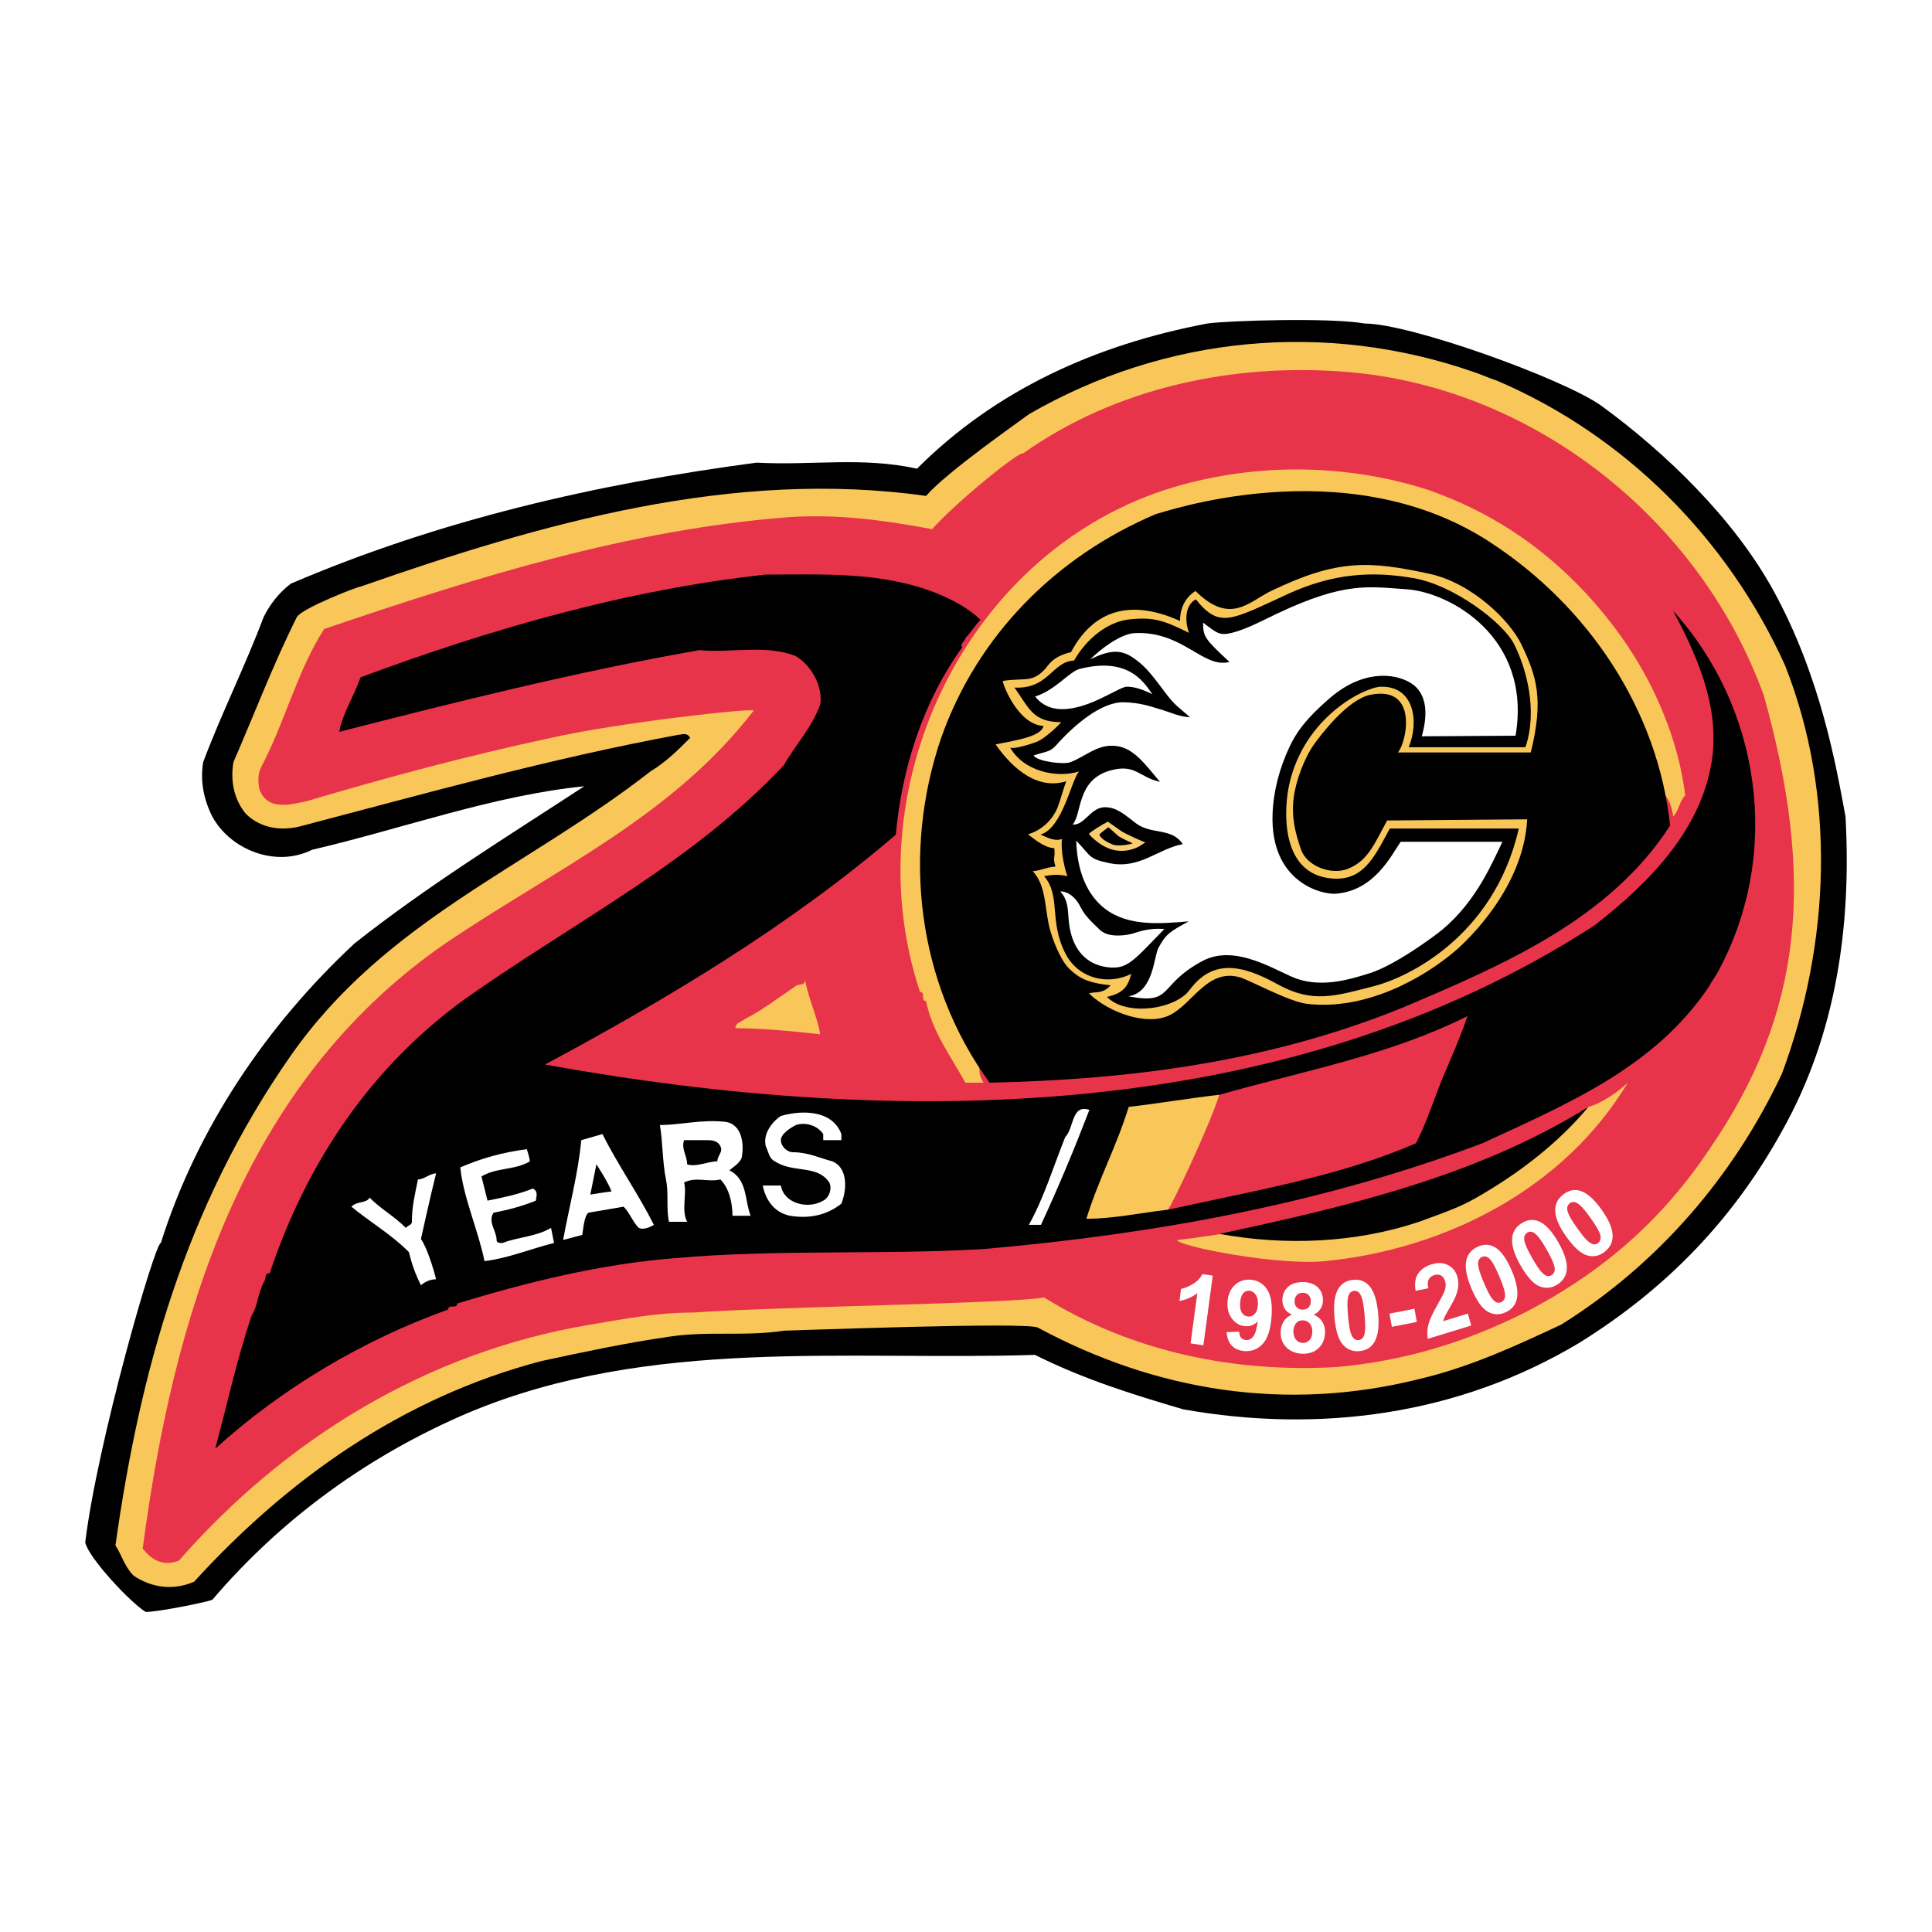 <?xml version="1.0" encoding="utf-8"?>
<!-- Generator: Adobe Illustrator 13.0.0, SVG Export Plug-In . SVG Version: 6.00 Build 14948)  -->
<!DOCTYPE svg PUBLIC "-//W3C//DTD SVG 1.0//EN" "http://www.w3.org/TR/2001/REC-SVG-20010904/DTD/svg10.dtd">
<svg version="1.0" id="Layer_1" xmlns="http://www.w3.org/2000/svg" xmlns:xlink="http://www.w3.org/1999/xlink" x="0px" y="0px"
	 width="192.756px" height="192.756px" viewBox="0 0 192.756 192.756" enable-background="new 0 0 192.756 192.756"
	 xml:space="preserve">
<g>
	<polygon fill-rule="evenodd" clip-rule="evenodd" fill="#FFFFFF" points="0,0 192.756,0 192.756,192.756 0,192.756 0,0 	"/>
	<path fill-rule="evenodd" clip-rule="evenodd" d="M118.043,140.608c-5.13-1.509-9.958-3.018-14.786-5.432
		c-18.709,0.604-38.324-1.811-56.429,5.733c-9.958,4.225-18.709,10.562-25.65,18.71c-0.905,0.301-5.432,1.206-6.639,1.206
		c-1.509-0.905-5.733-5.432-6.035-6.939c1.207-9.959,6.94-29.875,7.544-29.875c3.621-11.467,10.562-21.727,19.312-29.874
		c7.242-5.733,15.088-10.562,22.934-15.691c-9.052,0.905-18.105,4.225-27.158,6.337c-3.622,1.811-8.148,0-9.958-3.319
		c-0.905-1.811-1.207-3.621-0.905-5.432c1.811-4.828,4.225-9.657,6.035-14.484c0.604-1.208,1.509-2.415,2.716-3.319
		c14.786-6.337,30.478-9.958,46.471-12.071c5.432,0.302,10.562-0.604,15.993,0.604c7.846-7.846,17.804-12.372,28.969-14.484
		c2.112-0.302,12.372-0.604,15.691,0c4.526,0,19.614,5.432,23.537,8.147c6.639,4.828,13.35,11.427,17.2,18.408
		c4.828,8.75,6.337,17.804,7.242,22.632c0.604,10.863-0.905,21.727-6.337,31.383c-4.828,8.751-11.467,15.691-20.218,21.123
		C145.503,141.212,131.622,143.022,118.043,140.608L118.043,140.608z"/>
	<path fill-rule="evenodd" clip-rule="evenodd" fill="#F9C759" d="M29.023,105.303c9.456-13.509,23.538-18.709,35.91-28.365
		c1.509-0.905,2.716-2.112,3.923-3.319c-0.302-0.604-0.905-0.302-1.207-0.302C54.673,75.73,42.905,79.05,30.23,82.369
		c-2.112,0.604-4.225,0.302-5.733-1.207c-1.207-1.509-1.509-3.319-1.207-5.13c2.112-4.828,3.923-9.657,6.336-14.484
		c0.604-0.905,6.036-3.018,6.337-3.018c18.106-6.336,37.117-11.769,56.429-9.053c2.112-2.414,9.053-7.242,10.26-8.147
		c13.579-7.846,29.572-9.354,44.358-4.225c0.905,0.302,1.509,0.604,2.414,0.905c12.674,5.432,22.934,15.691,28.667,28.365
		c5.13,12.976,4.526,27.762-0.302,40.738c-4.828,10.26-12.372,19.011-22.028,25.046c-4.526,2.112-9.053,4.225-14.183,5.432
		c-13.277,3.319-26.253,1.208-38.021-5.13c-0.905-0.604-24.745,0.302-25.348,0.302c-3.923,0.604-7.544,0-11.467,0.604
		c-4.225,0.604-8.45,1.509-12.674,2.414c-13.881,3.622-25.348,11.769-34.703,22.029c-2.112,0.904-4.225,0.604-6.035-0.604
		c-0.905-0.905-1.207-2.112-1.811-3.019C13.936,136.987,18.462,120.391,29.023,105.303L29.023,105.303z"/>
	<path fill-rule="evenodd" clip-rule="evenodd" fill="#E7344B" d="M58.897,132.159c-16.346,2.725-30.478,11.467-41.039,23.538
		c-1.509,0.604-2.716,0-3.621-1.207c3.018-22.633,9.656-46.17,30.176-60.353c11.165-7.544,22.632-12.674,30.78-23.236
		c0-0.301-13.579,1.208-20.218,2.716c-8.449,1.81-16.295,3.923-24.442,6.337c-1.509,0.302-3.622,0.905-4.527-0.905
		c-0.302-0.604-0.302-1.811,0-2.414c2.414-4.526,3.621-9.657,6.337-13.881c15.088-5.13,30.478-9.958,46.471-11.165
		c4.828-0.302,9.354,0.301,14.183,1.207c2.414-2.716,8.751-7.846,9.053-7.544c9.354-6.639,21.123-9.053,32.288-8.147
		c18.709,1.509,35.306,14.786,41.643,32.289c5.13,18.407,3.923,31.685-5.432,45.264c-4.828,7.242-10.863,12.372-18.407,16.295
		c-6.035,3.018-12.07,4.828-18.709,5.432c-10.26,0.604-20.52-1.509-29.271-6.94c-3.018,0.604-26.253,0.905-35.004,1.509
		C65.537,130.952,62.519,131.556,58.897,132.159L58.897,132.159z"/>
	<path fill-rule="evenodd" clip-rule="evenodd" d="M93.298,59.133c1.515,0.589,3.319,1.509,4.527,2.716
		c-0.604,0.604-0.906,1.207-1.509,1.811c0,0.302-0.604,0.604-0.302,0.906c-3.923,5.432-6.035,12.07-6.639,18.709
		c-10.562,9.053-22.632,16.295-35.004,22.934c35.004,6.337,73.932,6.035,104.711-13.881c5.432-4.225,10.863-9.656,11.769-16.899
		c0.604-5.129-1.509-9.958-3.923-14.484c8.751,9.657,10.863,24.141,4.526,35.91c-0.302,0.604-0.604,0.905-0.905,1.509
		c-5.432,8.147-14.183,11.769-22.632,15.691c-15.993,6.035-32.59,9.053-49.79,10.562c-10.26,0.604-20.52,0-30.78,0.905
		c-7.544,0.604-14.786,2.414-21.727,4.526c0,0.604-0.905,0-0.905,0.604c-8.449,3.018-16.597,7.846-23.236,13.881
		c1.207-4.526,2.112-8.751,3.621-13.277c0.604-0.905,0.604-2.112,1.207-3.319c0.302-0.302,0-0.905,0.604-0.905
		c3.622-10.863,9.958-20.52,19.614-27.46C57.69,91.724,69.158,85.99,78.21,76.334c1.207-2.112,2.716-3.621,3.621-6.035
		c0.302-1.811-0.905-3.923-2.414-4.828c-3.018-1.207-6.337-0.302-9.656-0.604c-12.071,2.112-24.141,5.13-35.91,8.148
		c0.302-1.811,1.509-3.621,2.112-5.432c12.976-4.828,26.555-8.75,40.436-10.259C82.133,57.323,87.867,57.021,93.298,59.133
		L93.298,59.133z"/>
	<path fill-rule="evenodd" clip-rule="evenodd" fill="#E7344B" d="M143.391,108.924c-0.711,1.896-1.207,3.319-2.112,5.13
		c-7.544,3.319-16.597,4.828-24.744,6.639c1.811-3.621,3.621-7.544,5.13-11.467c8.449-2.414,16.898-3.923,24.744-7.846
		C145.503,104.096,144.296,106.51,143.391,108.924L143.391,108.924z"/>
	<path fill-rule="evenodd" clip-rule="evenodd" fill="#F9C759" d="M132.226,125.822c-4.813,0.481-14.786-1.509-14.786-2.112
		c0.604,0,30.176-3.621,41.039-13.277c1.207-0.302,3.018-1.509,3.923-2.414C156.064,118.58,144.296,124.615,132.226,125.822
		L132.226,125.822z"/>
	<path fill-rule="evenodd" clip-rule="evenodd" fill="#F9C759" d="M166.324,72.109c0.905,2.414,1.509,4.828,1.811,7.242
		c-0.604,0.604-0.604,1.509-1.207,2.113c-1.509-16.295-75.44,16.898-68.801,26.555c-0.604,0-1.208,0-1.811,0
		c-1.509-2.716-3.32-5.13-3.923-8.147c-0.603,0,0-0.905-0.603-0.905c-6.639-19.916,4.224-43.453,24.442-50.092
		c8.449-2.716,17.804-2.716,26.253,0c6.035,2.112,11.165,5.432,15.691,10.259C161.798,63.056,164.514,67.281,166.324,72.109
		L166.324,72.109z"/>
	<path fill-rule="evenodd" clip-rule="evenodd" d="M148.521,54.003c9.999,6.458,16.898,16.898,18.105,28.366
		c-6.035,9.354-16.597,13.881-26.555,18.105c-13.277,5.432-27.158,7.242-41.341,7.544c-7.243-9.958-8.751-22.934-4.829-34.4
		c3.622-10.26,11.467-18.105,21.425-22.331C115.629,51.288,134.036,44.649,148.521,54.003L148.521,54.003z"/>
	<path fill-rule="evenodd" clip-rule="evenodd" d="M147.313,119.485c-1.411,0.807-2.414,1.207-5.733,2.414
		c-6.337,2.112-13.277,2.414-19.916,1.207c12.674-2.716,25.649-5.733,36.814-12.674
		C155.461,114.054,151.538,117.071,147.313,119.485L147.313,119.485z"/>
	<path fill-rule="evenodd" clip-rule="evenodd" fill="#F9C759" d="M79.417,98.362c0.355-0.236,0.905,0,0.905-0.604
		c0.302,1.811,1.207,3.621,1.509,5.432c-2.716-0.302-5.733-0.604-8.449-0.604c0-0.604,0.604-0.604,0.905-0.905
		C76.098,100.776,77.607,99.569,79.417,98.362L79.417,98.362z"/>
	<path fill-rule="evenodd" clip-rule="evenodd" fill="#F9C759" d="M116.534,120.692c-2.716,0.302-5.432,0.905-8.147,0.905
		c1.207-3.923,3.018-7.242,4.225-11.165c2.716-0.302,6.337-0.905,9.053-1.207C120.457,112.847,116.836,120.391,116.534,120.692
		L116.534,120.692z"/>
	<path fill-rule="evenodd" clip-rule="evenodd" fill="#FFFFFF" d="M106.274,113.45c0.905-0.905,0.604-3.319,2.414-2.716
		c-1.509,3.923-3.018,7.544-4.828,11.467c-0.302,0-0.905,0-1.207,0C104.162,119.485,105.067,116.468,106.274,113.45L106.274,113.45z
		"/>
	<path fill-rule="evenodd" clip-rule="evenodd" fill="#F9C759" d="M139.467,75.072c0.873-0.965,2.097-6.735-2.747-5.752
		c-2.27,0.46-4.963,4.024-5.614,4.941c-0.988,1.392-1.813,3.625-2.03,5.298c-0.244,1.881,0.12,3.451,0.717,5.177
		c0.606,1.751,3.097,2.575,4.658,1.956c2.03-0.805,2.628-2.416,3.942-4.833l13.975-0.115c-0.358,6.788-5.916,12.045-7.167,13.116
		c-3.225,2.761-8.958,5.982-14.812,5.292c-1.806-0.213-5.734-2.377-6.688-2.646c-3.267-0.92-4.697,2.681-7.047,3.798
		c-2.218,1.053-5.973-0.23-8.003-2.187c0.597-0.23,1.313,0.115,2.15-0.806c-1.911-0.23-3.004-0.521-4.182-1.726
		c-0.865-0.886-1.635-2.926-1.911-4.027c-0.478-1.91-0.328-4.234-1.672-5.637c0.854-0.069,1.413-0.418,2.27-0.46
		c-0.316-1.062,0.004-0.692-0.119-1.841c-0.907-0.016-1.935-0.846-2.628-1.38c1.553-0.46,2.551-1.621,2.985-2.761
		c0.296-0.773,0.599-1.956,0.837-2.531c-3.345,1.036-5.953-2.097-7.047-3.682c2.389-0.46,4.562-0.836,4.777-1.841
		c-2.509-0.115-4.048-4.063-4.061-4.486c2.149-0.345,2.866,0.229,4.181-1.151c0.39-0.41,0.716-1.265,2.627-1.726
		c2.509-4.717,6.569-5.062,10.869-3.106c0-1.726,0.956-2.646,1.554-2.991c3.464,3.452,5.361,1.042,7.524,0
		c6.689-3.222,9.829-2.997,15.767-1.726c4.3,0.92,8.084,4.708,9.197,7.018c1.553,3.221,2.27,5.522,0.956,10.814H139.467
		L139.467,75.072z"/>
	<path fill-rule="evenodd" clip-rule="evenodd" d="M101.215,68.601c3.404,0.173,3.754-2.606,5.945-2.697
		c1.222-2.135,3.308-3.898,5.611-4.119c2.308-0.221,3.314,0.086,5.855,1.358c-0.48-1.358-0.325-2.832,0.684-3.343
		c2.372,2.944,3.494,2.071,9.138-0.518c4.566-2.094,8.448-2.321,12.602-1.597c4.036,0.704,8.898,4.445,9.974,6.516
		c1.271,2.452,2.418,6.73,1.164,10.354h-11.646c1.075-2.588,0.538-6.126-2.777-6.04c-1.603,0.042-7.631,2.977-9.138,9.75
		c-0.537,2.416-0.896,8.542,3.763,9.319c3.623,0.604,4.748-2.157,6.271-4.918h12.87c-2.509,10.959-11.348,14.928-14.394,15.706
		c-3.883,0.989-6.151,1.782-9.675-0.174c-3.733-2.072-6.539-2.444-8.779,0.575c-1.447,1.951-6.331,2.647-8.241,0.69
		c1.434-0.345,2.061-0.834,2.419-2.301c-2.322,1.179-5.27,0.464-6.54-1.985c-1.702-3.279-0.449-5.779-2.15-7.766
		c0.985-0.172,1.434-0.172,2.329,0c-0.269-0.604-0.716-2.675-0.537-3.71c-0.717,0.259-1.344-0.086-2.15-0.432
		c2.24-0.69,3.046-5.436,3.853-6.299c-2.239,0.69-5.554,0-6.897-2.416c0.175,0.314,2.512-0.448,2.819-0.608
		c0.77-0.4,1.839-1.377,2.286-1.895C103.007,72.052,102.648,70.585,101.215,68.601L101.215,68.601z"/>
	<path fill-rule="evenodd" clip-rule="evenodd" fill="#FFFFFF" d="M141.855,73.461c0.837-2.991,0.022-4.292-0.559-4.89
		c-1.148-1.182-4.796-2.238-8.638,1.093c-2.39,2.071-3.331,3.401-4.023,4.889c-0.982,2.113-1.591,4.372-1.672,6.673
		c-0.238,6.789,4.897,8.054,6.331,7.938c3.83-0.307,5.494-3.796,6.449-5.177h10.152c-0.955,1.957-2.542,5.871-5.972,8.744
		c-0.755,0.633-4.732,3.578-7.286,4.372c-1.823,0.568-4.577,1.438-7.167,0.575c-2.019-0.673-6.13-3.624-9.533-1.783
		c-4.499,2.432-2.808,4.372-7.347,3.509c2.509-0.402,2.521-3.971,2.986-4.832c0.742-1.375,1.113-1.61,3.024-2.646
		c-2.866,0.23-6.026,0.526-8.36-1.266c-1.307-1.002-2.748-2.991-2.867-6.788c1.553,1.61,1.199,1.806,3.306,2.244
		c3.046,0.632,4.838-1.438,7.325-1.898c-1.112-1.676-3.119-0.917-4.658-2.071c-1.075-0.806-1.884-1.611-3.105-1.611
		c-1.434,0-2.031,1.841-3.226,1.726c0.956-1.036,0.358-4.487,3.822-5.408c2.481-0.659,2.805,0.698,4.897,1.15
		c-1.553-1.841-2.628-3.336-4.3-3.567c-1.924-0.265-3.029,1.001-4.659,1.611c-0.656,0.247-3.268-0.063-3.66-0.67
		c1.033-0.365,1.623-0.315,2.204-0.969c1.814-2.042,4.563-4.415,6.831-4.343c1.599,0.051,2.415,0.339,3.942,0.806
		c0.706,0.215,1.573,0.632,2.627,0.69c-1.112-1.035-1.411-1.035-2.606-2.646c-1.367-1.844-1.997-2.579-3.126-3.337
		c-1.243-0.833-2.389-0.69-4.21,0.202c0.975-0.977,2.991-2.547,4.448-2.617c4.778-0.23,6.81,3.566,9.437,2.876
		c-2.484-2.306-2.627-2.531-2.627-3.912c1.394,1.036,1.62,1.315,2.868,1.01c1.445-0.354,3.185-1.291,4.536-1.93
		c6.809-3.221,9.174-2.662,12.9-2.416c4.216,0.278,12.541,4.717,10.869,14.611L141.855,73.461L141.855,73.461z"/>
	<path fill-rule="evenodd" clip-rule="evenodd" fill="#FFFFFF" d="M105.784,88.936c0.781,0.873,0.741,1.713,0.835,2.819
		c0.419,4.89,4.086,4.801,4.655,4.774c1.044-0.049,1.726-0.687,2.44-1.337c0.349-0.317,2.407-2.465,2.456-2.504
		c-1.847-0.128-2.727,0.374-3.413,0.518c-0.764,0.16-2.252,0.326-3.048-0.457c-0.708-0.697-1.436-1.32-1.881-2.214
		C106.978,88.821,105.784,88.936,105.784,88.936L105.784,88.936z"/>
	<path fill-rule="evenodd" clip-rule="evenodd" fill="#FFFFFF" d="M103.275,69.492c2.03-0.633,3.402-2.483,4.432-2.748
		c5.184-1.336,6.617,1.713,7.274,2.518c-1.075-0.518-1.831-0.754-2.568-0.748c-0.367,0.003-1.222,0.521-2.573,1.166
		C106.022,71.506,104.231,70.701,103.275,69.492L103.275,69.492z"/>
	<path fill-rule="evenodd" clip-rule="evenodd" fill="#F9CE72" d="M110.532,81.976c-0.538,0.259-1.689,0.989-1.887,1.208
		c0.186,0.308,0.528,0.56,0.811,0.786c1.927,1.543,3.699,0.73,4.134,0.508c0.243-0.125,0.466-0.326,0.703-0.422
		c-0.341-0.1-2.198-0.965-2.417-1.131L110.532,81.976L110.532,81.976z"/>
	<path fill-rule="evenodd" clip-rule="evenodd" d="M109.681,83.27c0.269-0.302,0.582-0.475,0.896-0.733
		c0.358,0.259,0.83,0.774,1.122,0.952c0.368,0.223,0.901,0.46,1.297,0.645c0.005,0.056-1.388,0.358-1.971,0.13
		C109.814,83.787,109.681,83.27,109.681,83.27L109.681,83.27z"/>
	<path fill-rule="evenodd" clip-rule="evenodd" fill="#FFFFFF" d="M40.49,122.503c0.302-0.302,0.604-0.302,0.604-0.604
		c0-1.509,0.302-2.716,0.604-4.225c0.604,0,1.208-0.604,1.811-0.604c-0.604,2.414-1.509,6.538-1.509,6.538
		c0.604,0.905,1.207,2.816,1.509,4.023c-0.604,0-1.207,0.302-1.509,0.604c-0.604-1.207-0.905-2.112-1.207-3.319
		c-1.811-1.811-3.923-3.018-5.733-4.526c0.604-0.604,1.508-0.302,1.81-0.905C38.076,120.692,39.283,121.296,40.49,122.503
		L40.49,122.503z"/>
	<path fill-rule="evenodd" clip-rule="evenodd" fill="#FFFFFF" d="M48.035,117.373l0.604,2.414c1.509-0.302,3.017-0.604,4.526-1.207
		c0.604,0.302,0.302,0.905,0.302,1.207c-1.509,0.604-2.716,0.905-4.225,1.207c-0.604,0.905,0.302,1.811,0.302,2.716
		c0,0.302,0.301,0.302,0.604,0.302c1.508-0.604,3.319-0.604,4.828-1.509l0.302,1.509c-2.414,0.604-4.526,1.509-6.94,1.811
		c-0.604-3.018-2.112-6.337-2.415-9.354c2.113-0.905,4.225-1.509,6.639-1.811c0,0,0.302,0.905,0.302,1.207
		C51.354,116.77,49.543,116.468,48.035,117.373L48.035,117.373z"/>
	<path fill-rule="evenodd" clip-rule="evenodd" fill="#FFFFFF" d="M58.697,120.994c-0.413,0.343-0.507,1.637-0.604,2.213
		l-1.911,0.503c0.604-3.319,1.508-6.639,1.811-9.958l2.112-0.604c1.509,3.018,3.621,6.035,5.13,9.053c0,0-0.905,0.604-1.509,0.302
		c-0.604-0.604-0.906-1.509-1.509-2.112L58.697,120.994L58.697,120.994z"/>
	<path fill-rule="evenodd" clip-rule="evenodd" fill="#FFFFFF" d="M66.442,117.675c-0.36-1.8-0.302-3.621-0.604-5.432
		c2.112,0,4.225-0.604,6.639-0.302c1.509,0.302,1.811,2.112,1.509,3.621c-0.302,0.604-0.905,0.905-1.207,1.207
		c1.811,0.905,1.509,3.018,2.112,4.526c-0.604,0-1.207,0-1.811,0c0-1.207-0.302-2.716-1.207-3.621
		c-1.207,0.302-2.414-0.302-3.621,0.302c0.302,1.207-0.302,2.716,0.302,3.923c-0.604,0-1.207,0-1.811,0
		C66.442,120.391,66.744,119.184,66.442,117.675L66.442,117.675z"/>
	<path fill-rule="evenodd" clip-rule="evenodd" fill="#FFFFFF" d="M79.116,114.959c1.539,0,2.716,0.604,3.923,0.905
		c1.509,0.604,1.509,2.716,0.905,4.225c-1.509,1.207-3.319,1.509-5.13,1.207c-1.509-0.302-2.414-1.509-2.716-3.018
		c0.604,0,1.207,0,1.811,0c0.302,1.811,2.716,2.414,4.225,1.509c0.604-0.302,0.905-1.207,0.604-1.811
		c-1.207-1.811-3.621-0.905-5.432-2.112c-0.604-0.302-0.604-0.905-0.905-1.509c-0.302-1.207,0.604-2.414,1.509-3.018
		c2.112-0.604,5.13-0.604,6.035,1.811c0,0.302,0,0.604,0,0.604c-0.604,0-1.207,0-1.811,0c0,0,0-0.302,0-0.604
		c-0.604-0.905-1.811-1.207-2.716-0.905c-0.604,0.302-1.509,0.905-1.509,1.509S78.512,114.959,79.116,114.959L79.116,114.959z"/>
	<path fill-rule="evenodd" clip-rule="evenodd" d="M70.365,113.752c0.604,0,1.207,0,1.509,0.604s-0.302,0.905-0.302,1.509
		c-0.905,0-2.112,0.604-3.018,0.302c0-0.905-0.604-1.509-0.302-2.414C68.856,113.752,69.761,113.752,70.365,113.752L70.365,113.752z
		"/>
	<path fill-rule="evenodd" clip-rule="evenodd" d="M58.897,119.184l0.604-3.018c0,0,1.208,1.811,1.509,2.716
		C60.708,118.882,58.897,119.184,58.897,119.184L58.897,119.184z"/>
	<path fill-rule="evenodd" clip-rule="evenodd" fill="#FFFFFF" d="M120.062,134.217l-1.278-0.186l0.672-5
		c-0.527,0.388-1.122,0.644-1.783,0.771l0.162-1.207c0.349-0.065,0.739-0.228,1.173-0.487c0.433-0.259,0.751-0.589,0.953-0.989
		l1.036,0.15L120.062,134.217L120.062,134.217z"/>
	<path fill-rule="evenodd" clip-rule="evenodd" fill="#FFFFFF" d="M125.175,131.099c-0.185,0.189-0.4,0.274-0.647,0.254
		c-0.257-0.021-0.462-0.144-0.617-0.37c-0.154-0.227-0.214-0.564-0.18-1.018c0.034-0.445,0.138-0.76,0.31-0.943
		c0.172-0.183,0.377-0.265,0.615-0.245c0.25,0.021,0.461,0.158,0.633,0.413c0.173,0.255,0.242,0.599,0.209,1.031
		C125.467,130.616,125.359,130.908,125.175,131.099L125.175,131.099L125.175,131.099z M122.898,134.255
		c0.3,0.316,0.712,0.496,1.235,0.539c0.728,0.06,1.339-0.174,1.836-0.701c0.496-0.527,0.793-1.428,0.891-2.702
		c0.096-1.253-0.053-2.171-0.447-2.754s-0.932-0.902-1.61-0.958c-0.625-0.052-1.157,0.123-1.594,0.523
		c-0.438,0.4-0.683,0.954-0.736,1.663c-0.053,0.68,0.097,1.248,0.446,1.703s0.788,0.705,1.315,0.749
		c0.483,0.039,0.902-0.122,1.255-0.484c-0.112,0.792-0.27,1.306-0.474,1.542c-0.203,0.237-0.437,0.345-0.699,0.323
		c-0.209-0.017-0.372-0.094-0.489-0.229c-0.117-0.137-0.181-0.337-0.191-0.601l-1.259,0.039
		C122.424,133.49,122.598,133.939,122.898,134.255L122.898,134.255z"/>
	<path fill-rule="evenodd" clip-rule="evenodd" fill="#FFFFFF" d="M129.386,129.208c0.148-0.152,0.347-0.229,0.596-0.228
		c0.24,0,0.433,0.076,0.579,0.228c0.146,0.151,0.218,0.354,0.217,0.604c0,0.268-0.074,0.477-0.222,0.628
		c-0.148,0.15-0.346,0.226-0.592,0.226c-0.243-0.001-0.437-0.076-0.583-0.227c-0.146-0.149-0.218-0.358-0.217-0.625
		C129.164,129.562,129.238,129.36,129.386,129.208L129.386,129.208L129.386,129.208z M128.04,131.891
		c-0.182,0.316-0.272,0.664-0.272,1.042c-0.002,0.688,0.237,1.229,0.718,1.625c0.407,0.335,0.917,0.503,1.53,0.504
		c0.658,0.002,1.188-0.198,1.585-0.602s0.598-0.928,0.599-1.574c0.001-0.391-0.095-0.736-0.288-1.036
		c-0.192-0.299-0.476-0.527-0.847-0.684c0.292-0.134,0.521-0.326,0.683-0.578c0.162-0.253,0.243-0.541,0.244-0.865
		c0.002-0.521-0.175-0.953-0.529-1.295c-0.353-0.341-0.851-0.512-1.492-0.514c-0.647-0.002-1.147,0.167-1.499,0.507
		c-0.353,0.34-0.528,0.771-0.53,1.292c-0.001,0.305,0.075,0.586,0.227,0.843c0.151,0.256,0.395,0.458,0.729,0.604
		C128.507,131.331,128.222,131.574,128.04,131.891L128.04,131.891L128.04,131.891z M129.274,132.069
		c0.155-0.226,0.392-0.339,0.709-0.338c0.274,0.001,0.5,0.102,0.679,0.301c0.178,0.2,0.267,0.465,0.266,0.793
		c-0.001,0.376-0.089,0.664-0.265,0.863c-0.177,0.199-0.398,0.298-0.666,0.297c-0.274,0-0.502-0.104-0.685-0.312
		s-0.274-0.497-0.273-0.867C129.04,132.541,129.118,132.296,129.274,132.069L129.274,132.069z"/>
	<path fill-rule="evenodd" clip-rule="evenodd" fill="#FFFFFF" d="M135.519,128.903c0.128,0.092,0.245,0.287,0.352,0.586
		c0.106,0.298,0.197,0.858,0.272,1.677c0.075,0.82,0.085,1.405,0.028,1.757c-0.042,0.273-0.118,0.468-0.229,0.583
		s-0.244,0.18-0.397,0.195s-0.295-0.021-0.423-0.112c-0.129-0.09-0.246-0.284-0.353-0.583s-0.197-0.857-0.272-1.678
		c-0.074-0.818-0.084-1.406-0.028-1.762c0.042-0.272,0.118-0.467,0.229-0.582s0.244-0.18,0.397-0.195
		C135.249,128.773,135.39,128.812,135.519,128.903L135.519,128.903L135.519,128.903z M133.541,128.55
		c-0.387,0.62-0.52,1.586-0.399,2.898c0.122,1.337,0.407,2.246,0.854,2.729c0.446,0.481,0.996,0.69,1.648,0.626
		c0.649-0.063,1.135-0.352,1.454-0.862c0.386-0.62,0.519-1.589,0.398-2.907c-0.121-1.321-0.426-2.246-0.914-2.773
		c-0.41-0.446-0.939-0.637-1.589-0.572C134.345,127.751,133.86,128.039,133.541,128.55L133.541,128.55z"/>
	<polygon fill-rule="evenodd" clip-rule="evenodd" fill="#FFFFFF" points="138.869,132.378 138.629,131.061 141.119,130.573 
		141.358,131.89 138.869,132.378 	"/>
	<path fill-rule="evenodd" clip-rule="evenodd" fill="#FFFFFF" d="M146.448,131.058l0.338,1.188l-4.335,1.329
		c-0.082-0.466-0.062-0.937,0.058-1.412s0.432-1.154,0.934-2.034c0.404-0.711,0.643-1.182,0.714-1.413
		c0.095-0.317,0.105-0.605,0.031-0.865c-0.081-0.286-0.219-0.483-0.411-0.592c-0.193-0.108-0.421-0.122-0.684-0.042
		c-0.26,0.08-0.443,0.224-0.551,0.432c-0.108,0.207-0.121,0.502-0.038,0.882l-1.266,0.25c-0.127-0.727-0.04-1.303,0.26-1.729
		c0.301-0.426,0.741-0.728,1.323-0.905c0.638-0.196,1.188-0.171,1.655,0.074c0.466,0.245,0.773,0.633,0.925,1.164
		c0.086,0.302,0.116,0.605,0.09,0.91s-0.11,0.642-0.251,1.01c-0.094,0.244-0.283,0.612-0.569,1.105
		c-0.286,0.492-0.464,0.814-0.533,0.969c-0.069,0.153-0.12,0.299-0.151,0.435L146.448,131.058L146.448,131.058z"/>
	<path fill-rule="evenodd" clip-rule="evenodd" fill="#FFFFFF" d="M148.29,125.375c0.149,0.045,0.32,0.191,0.513,0.439
		c0.191,0.249,0.448,0.75,0.77,1.502c0.321,0.753,0.509,1.306,0.562,1.657c0.044,0.273,0.03,0.482-0.04,0.629
		c-0.07,0.146-0.177,0.251-0.317,0.315c-0.142,0.064-0.287,0.076-0.436,0.032c-0.149-0.043-0.32-0.188-0.513-0.437
		c-0.191-0.249-0.448-0.75-0.769-1.503c-0.321-0.753-0.51-1.306-0.564-1.661c-0.044-0.273-0.031-0.482,0.039-0.628
		c0.071-0.146,0.177-0.251,0.318-0.316C147.994,125.341,148.14,125.331,148.29,125.375L148.29,125.375L148.29,125.375z
		 M146.306,125.689c-0.177,0.715-0.009,1.675,0.505,2.88c0.523,1.229,1.071,1.998,1.643,2.308c0.571,0.311,1.156,0.328,1.756,0.053
		c0.596-0.273,0.969-0.705,1.115-1.295c0.178-0.715,0.008-1.678-0.508-2.889c-0.519-1.214-1.089-1.991-1.713-2.331
		c-0.525-0.288-1.086-0.295-1.682-0.021C146.825,124.668,146.453,125.099,146.306,125.689L146.306,125.689z"/>
	<path fill-rule="evenodd" clip-rule="evenodd" fill="#FFFFFF" d="M152.806,122.896c0.154,0.025,0.341,0.149,0.561,0.373
		c0.219,0.223,0.531,0.688,0.937,1.396c0.405,0.708,0.654,1.232,0.749,1.575c0.075,0.267,0.086,0.476,0.032,0.629
		c-0.053,0.153-0.146,0.271-0.278,0.354c-0.133,0.081-0.275,0.11-0.429,0.086c-0.154-0.024-0.34-0.148-0.56-0.371
		c-0.219-0.223-0.531-0.688-0.937-1.396c-0.405-0.708-0.655-1.234-0.751-1.58c-0.075-0.266-0.086-0.476-0.032-0.628
		c0.053-0.154,0.146-0.271,0.278-0.354S152.652,122.871,152.806,122.896L152.806,122.896L152.806,122.896z M150.873,123.453
		c-0.095,0.732,0.184,1.665,0.832,2.797c0.661,1.155,1.294,1.852,1.896,2.089c0.603,0.237,1.186,0.183,1.75-0.165
		c0.561-0.346,0.88-0.82,0.959-1.425c0.093-0.731-0.186-1.666-0.838-2.805c-0.653-1.141-1.31-1.842-1.968-2.103
		c-0.555-0.221-1.112-0.158-1.673,0.188S150.951,122.85,150.873,123.453L150.873,123.453z"/>
	<path fill-rule="evenodd" clip-rule="evenodd" fill="#FFFFFF" d="M157.034,119.922c0.155,0.01,0.353,0.114,0.593,0.313
		c0.24,0.198,0.596,0.629,1.067,1.291c0.472,0.661,0.771,1.158,0.898,1.489c0.1,0.257,0.131,0.464,0.093,0.622
		s-0.119,0.285-0.243,0.38c-0.124,0.096-0.264,0.139-0.419,0.131c-0.154-0.009-0.352-0.112-0.591-0.311
		c-0.24-0.199-0.596-0.63-1.067-1.292c-0.473-0.661-0.772-1.159-0.901-1.493c-0.1-0.256-0.131-0.464-0.093-0.622
		s0.119-0.285,0.243-0.38C156.738,119.955,156.878,119.912,157.034,119.922L157.034,119.922L157.034,119.922z M155.164,120.678
		c-0.022,0.738,0.345,1.637,1.1,2.696c0.77,1.08,1.466,1.707,2.089,1.88c0.622,0.174,1.197,0.058,1.725-0.347
		c0.524-0.402,0.796-0.908,0.815-1.518c0.022-0.737-0.346-1.639-1.104-2.703c-0.761-1.067-1.481-1.696-2.162-1.886
		c-0.572-0.163-1.121-0.042-1.646,0.36C155.456,119.563,155.184,120.069,155.164,120.678L155.164,120.678z"/>
</g>
</svg>

